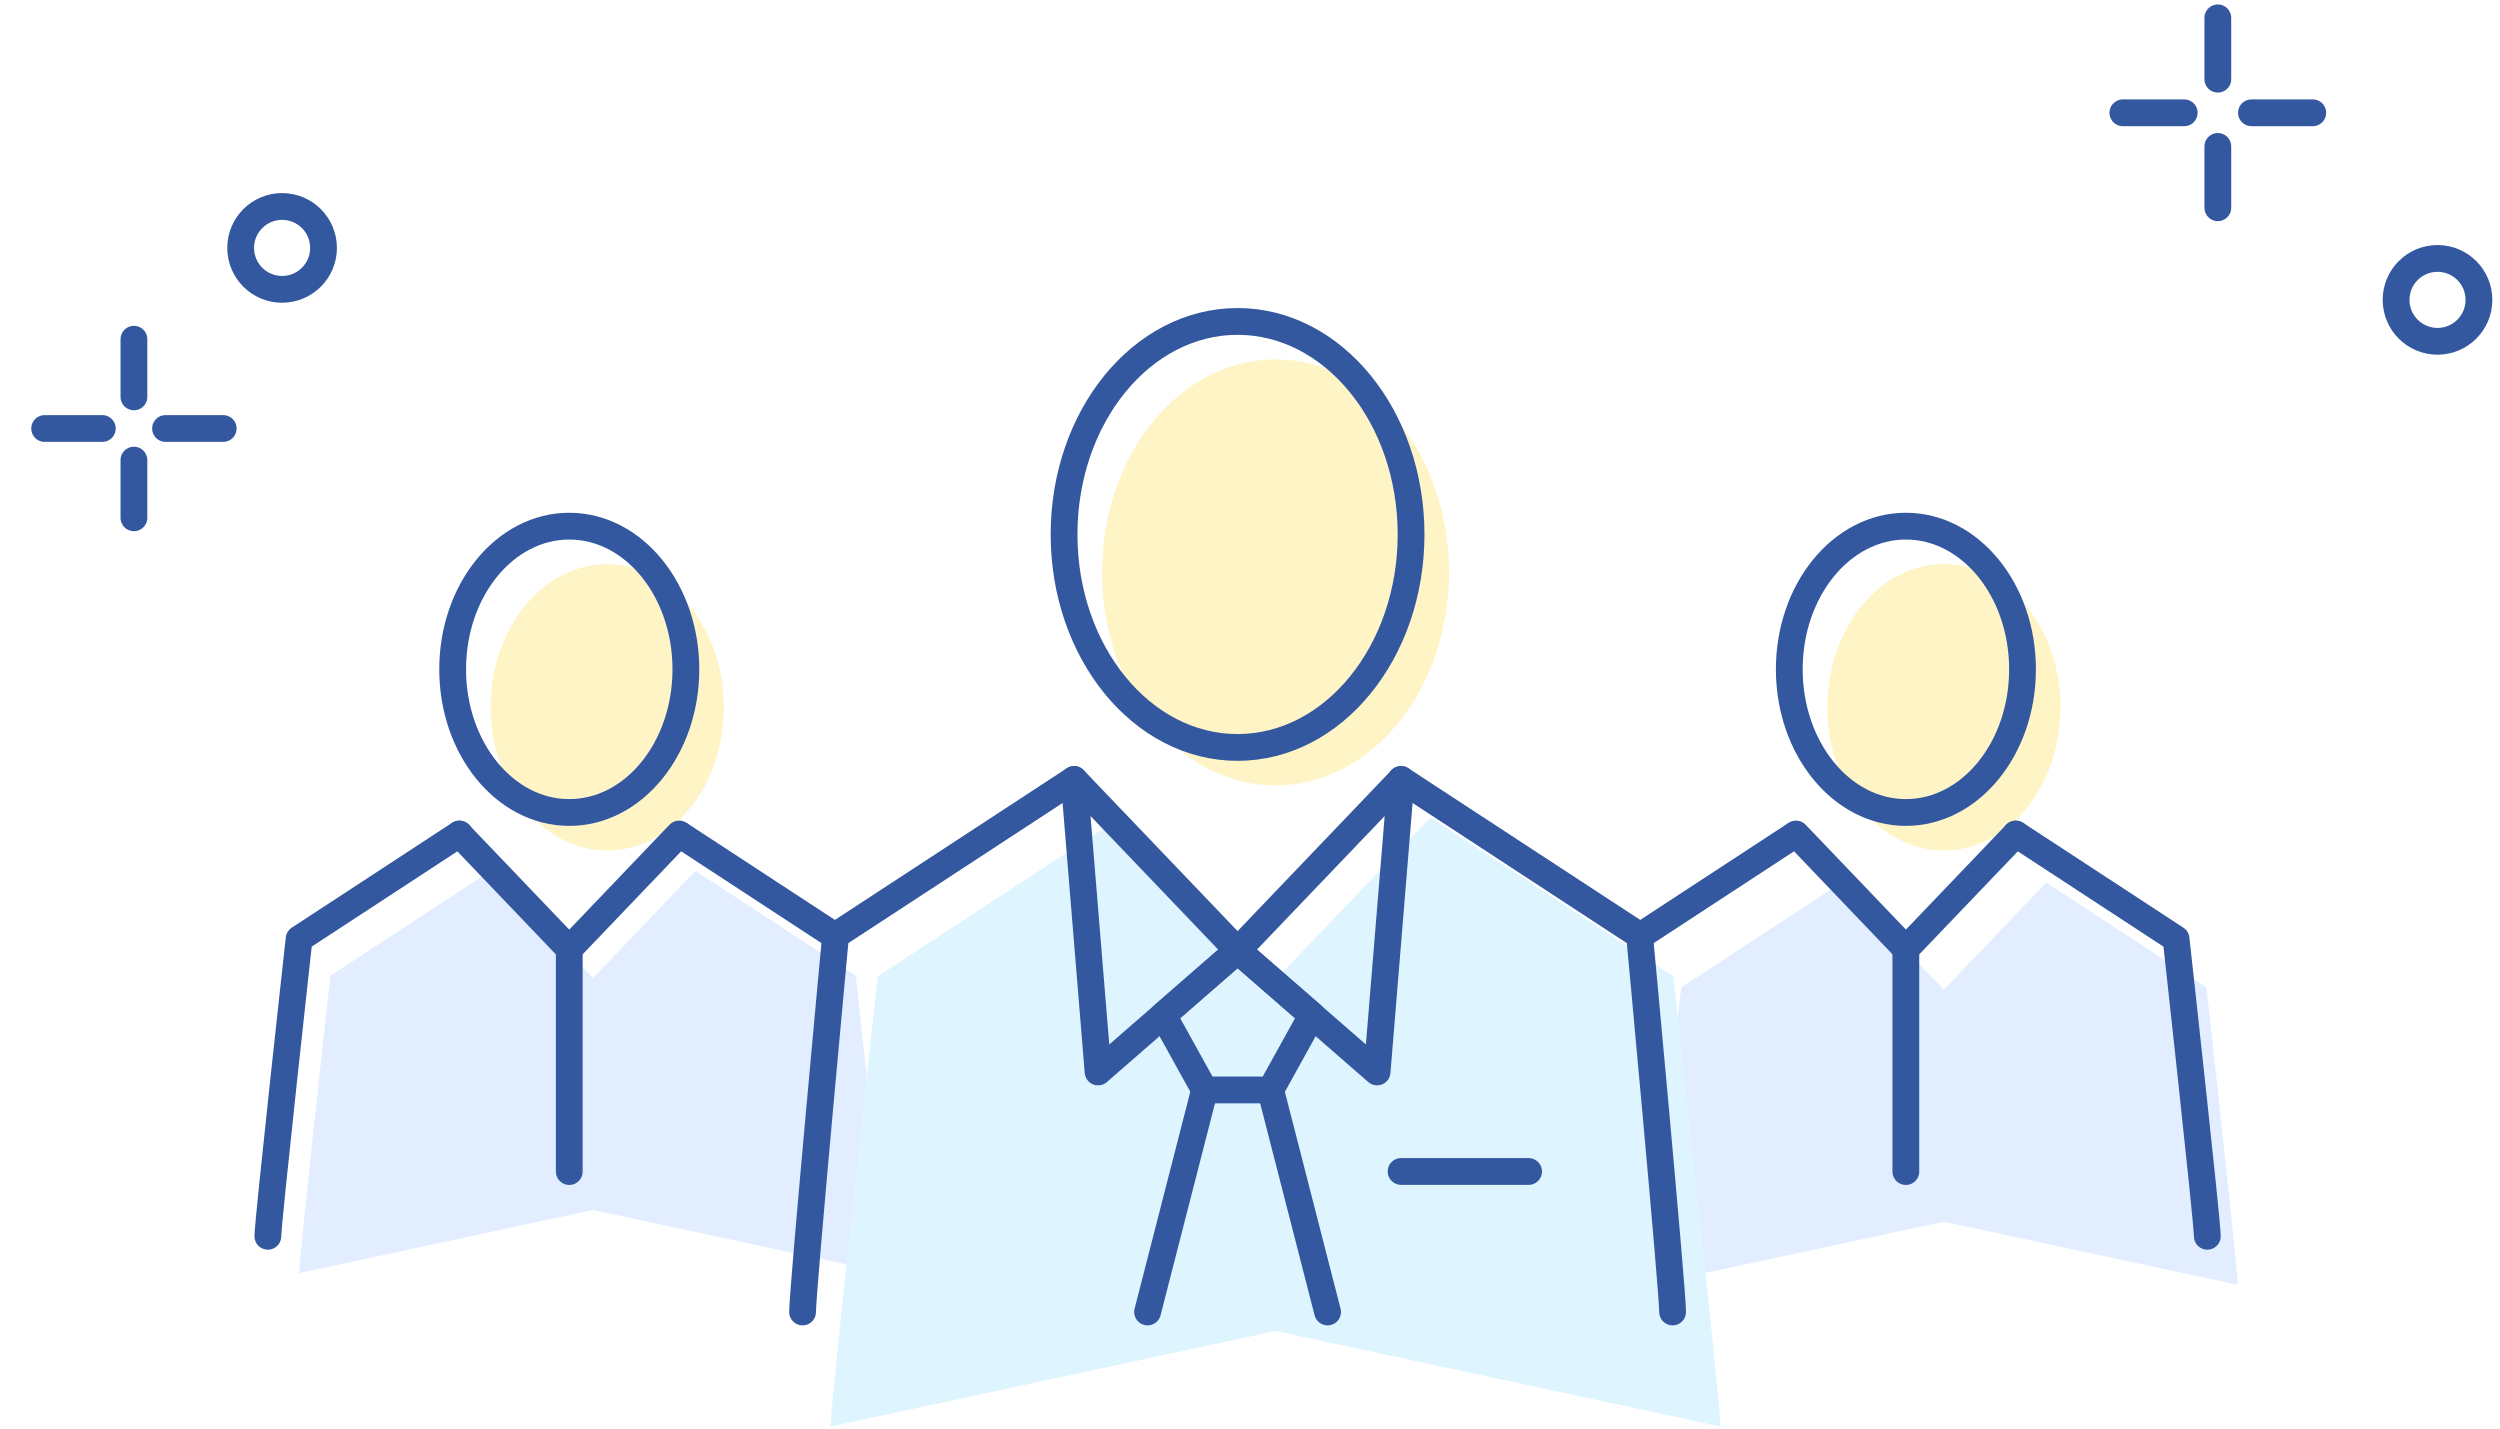 <svg xmlns="http://www.w3.org/2000/svg" width="280" height="160" viewBox="0 0 280 160"><g id="グループ_1280" data-name="グループ 1280" transform="translate(-773 -4129)"><path id="長方形_512" data-name="長方形 512" transform="translate(773 4129)" fill="#fff" d="M0 0h280v160H0z"/><g id="グループ_1281" data-name="グループ 1281" transform="translate(-6.899 -.228)"><g id="グループ_1214" data-name="グループ 1214" transform="translate(813.416 4169.48)"><path id="パス_6681" data-name="パス 6681" d="M1688.179 1739.527c0-1.693-3.5-33.311-3.5-33.311l-17.954-11.743v.007l-11.463 11.989-11.462-11.989v-.007l-17.954 11.743s-3.5 31.618-3.5 33.311l32.913-7.068z" transform="translate(-1471.068 -1635.88)" fill="#e2eeff"/><ellipse id="楕円形_5" data-name="楕円形 5" cx="13.061" cy="16.035" rx="13.061" ry="16.035" transform="translate(171.137 22.93)" fill="#fff4c6"/><path id="パス_6682" data-name="パス 6682" d="M1545.9 1738.293c0-1.694-3.5-33.311-3.5-33.311l-17.955-11.744v.008l-11.463 11.988-11.464-11.988v-.008l-17.956 11.744s-3.5 31.617-3.5 33.311l32.913-7.069z" transform="translate(-1480.077 -1635.958)" fill="#e2eeff"/><ellipse id="楕円形_6" data-name="楕円形 6" cx="13.061" cy="16.035" rx="13.061" ry="16.035" transform="translate(21.434 22.93)" fill="#fff4c6"/><path id="パス_6683" data-name="パス 6683" d="M1635.715 1755.833c0-2.563-5.294-50.437-5.294-50.437l-27.187-17.782v.013l-17.356 18.152-17.357-18.152v-.013l-27.186 17.782s-5.3 47.874-5.3 50.437l49.836-10.7z" transform="translate(-1476.534 -1636.314)" fill="#def4ff"/><path id="パス_5739" data-name="パス 5739" d="M1603.5 1663.226c0-13.176-8.7-23.857-19.432-23.857s-19.433 10.681-19.433 23.857 8.7 23.857 19.433 23.857 19.432-10.683 19.432-23.857z" transform="translate(-1474.723 -1639.369)" fill="#fff4c6"/></g><g id="グループ_1215" data-name="グループ 1215" transform="translate(809.899 4165.228)" fill="none" stroke="#3358a0" stroke-linejoin="round" stroke-width="3"><path id="線_202" data-name="線 202" transform="translate(153.199 57.409)" d="M0 11.744L17.953 0"/><path id="線_203" data-name="線 203" transform="translate(171.153 57.409)" stroke-linecap="round" d="M12.308 12.873L0 0"/><path id="パス_5740" data-name="パス 5740" d="M1682.331 1734.414c0-1.694-3.5-33.311-3.5-33.311l-17.954-11.745" transform="translate(-1465.112 -1631.95)" stroke-linecap="round"/><path id="パス_5741" data-name="パス 5741" d="M1661.613 1689.367l-12.313 12.873v24.924" transform="translate(-1465.845 -1631.95)" stroke-linecap="round"/><ellipse id="楕円形_5-2" data-name="楕円形 5" cx="13.061" cy="16.035" rx="13.061" ry="16.035" transform="translate(170.4 22.929)" stroke-linecap="round"/><path id="線_204" data-name="線 204" transform="translate(46.065 57.409)" d="M17.953 11.744L0 0"/><path id="線_205" data-name="線 205" transform="translate(33.758 57.409)" stroke-linecap="round" d="M0 12.873L12.308 0"/><path id="パス_5742" data-name="パス 5742" d="M1476.77 1734.414c0-1.694 3.5-33.311 3.5-33.311l17.955-11.745" transform="translate(-1476.77 -1631.95)" stroke-linecap="round"/><path id="パス_5743" data-name="パス 5743" d="M1496.942 1689.367l12.309 12.873v24.924" transform="translate(-1475.493 -1631.95)" stroke-linecap="round"/><ellipse id="楕円形_6-2" data-name="楕円形 6" cx="13.061" cy="16.035" rx="13.061" ry="16.035" transform="translate(20.697 22.929)" stroke-linecap="round"/><path id="パス_5734" data-name="パス 5734" d="M1533.091 1743.255c0-2.519 3.7-42.169 3.7-42.169l26.714-17.472" transform="translate(-1473.204 -1632.314)" stroke-linecap="round"/><path id="パス_5735" data-name="パス 5735" d="M1561.69 1683.614l2.687 32.761 15.623-13.609z" transform="translate(-1471.393 -1632.314)" stroke-linecap="round"/><path id="線_199" data-name="線 199" transform="translate(98.529 86.077)" stroke-linecap="round" d="M6.384 0L0 24.865"/><path id="パス_5736" data-name="パス 5736" d="M1626.543 1743.255c0-2.519-3.7-42.169-3.7-42.169l-26.712-17.472" transform="translate(-1469.212 -1632.314)" stroke-linecap="round"/><path id="パス_5737" data-name="パス 5737" d="M1597.225 1683.614l-2.689 32.761-15.623-13.609z" transform="translate(-1470.302 -1632.314)" stroke-linecap="round"/><path id="パス_5738" data-name="パス 5738" d="M1579.408 1701.625l-8.326 7.255 4.634 8.369h7.391l4.634-8.369z" transform="translate(-1470.798 -1631.174)" stroke-linecap="round"/><path id="線_200" data-name="線 200" transform="translate(112.304 86.077)" stroke-linecap="round" d="M0 0l6.384 24.865"/><path id="線_201" data-name="線 201" transform="translate(126.923 95.205)" stroke-linecap="round" d="M0 0h14.28"/><path id="パス_5739-2" data-name="パス 5739" d="M1599.5 1659.226c0-13.175-8.7-23.856-19.432-23.856s-19.433 10.681-19.433 23.856 8.7 23.857 19.433 23.857 19.432-10.683 19.432-23.857z" transform="translate(-1471.46 -1635.369)" stroke-linecap="round"/></g></g><g id="グループ_764" data-name="グループ 764" transform="translate(778 4166.992)" fill="none" stroke="#3358a0" stroke-linecap="round" stroke-linejoin="round" stroke-width="3"><g id="グループ_762" data-name="グループ 762" transform="translate(10)"><path id="線_779" data-name="線 779" d="M0 0v6.459"/><path id="線_780" data-name="線 780" transform="translate(0 13.541)" d="M0 0v6.459"/></g><g id="グループ_763" data-name="グループ 763" transform="translate(0 10)"><path id="線_781" data-name="線 781" d="M0 0h6.459"/><path id="線_782" data-name="線 782" transform="translate(13.541)" d="M0 0h6.459"/></g></g><circle id="楕円形_74" data-name="楕円形 74" cx="4.641" cy="4.641" r="4.641" transform="translate(799.954 4152.125)" fill="none" stroke="#3358a0" stroke-miterlimit="10" stroke-width="3"/><g id="グループ_767" data-name="グループ 767" transform="translate(1010.763 4131)" fill="none" stroke="#3358a0" stroke-linecap="round" stroke-linejoin="round" stroke-width="3"><g id="グループ_765" data-name="グループ 765" transform="translate(10.633)"><path id="線_783" data-name="線 783" d="M0 0v6.868"/><path id="線_784" data-name="線 784" transform="translate(0 14.399)" d="M0 0v6.868"/></g><g id="グループ_766" data-name="グループ 766" transform="translate(0 10.633)"><path id="線_785" data-name="線 785" d="M0 0h6.868"/><path id="線_786" data-name="線 786" transform="translate(14.399)" d="M0 0h6.868"/></g></g><circle id="楕円形_74-2" data-name="楕円形 74" cx="4.641" cy="4.641" r="4.641" transform="translate(1041.36 4157.944)" fill="none" stroke="#3358a0" stroke-miterlimit="10" stroke-width="3"/></g></svg>